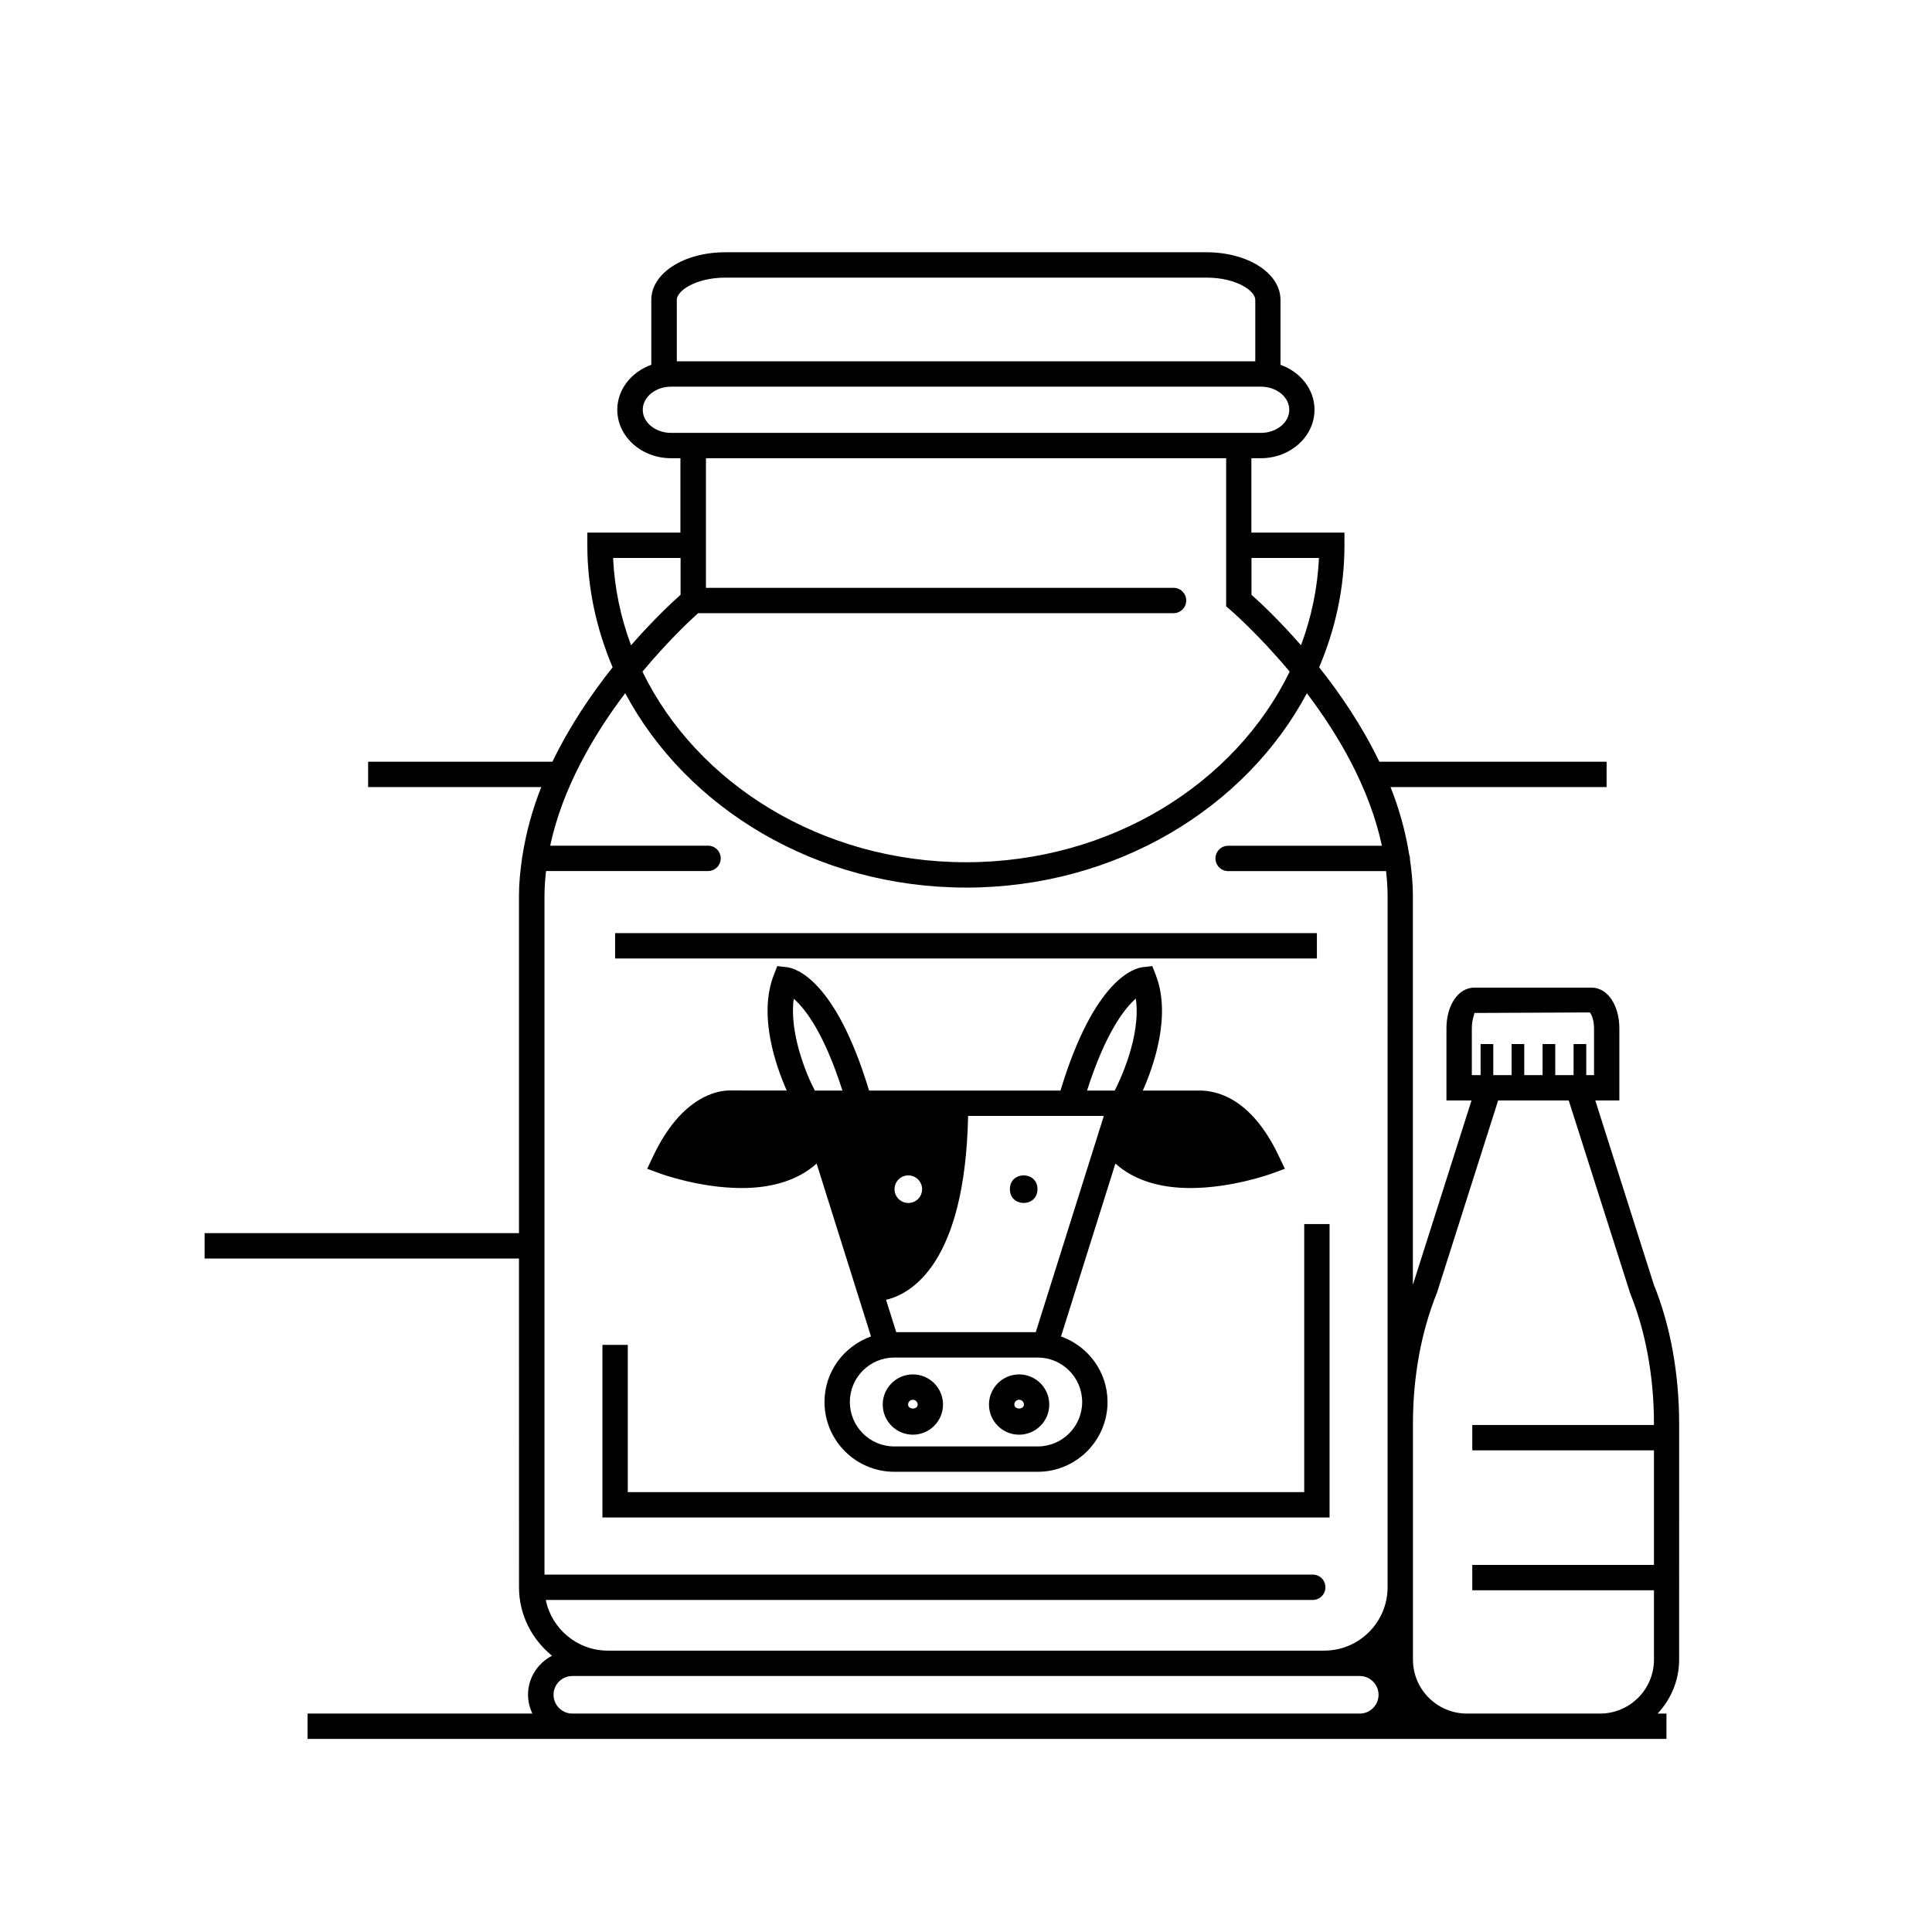 <?xml version="1.0" encoding="UTF-8"?>
<!-- Uploaded to: SVG Repo, www.svgrepo.com, Generator: SVG Repo Mixer Tools -->
<svg fill="#000000" width="800px" height="800px" version="1.1" viewBox="144 144 512 512" xmlns="http://www.w3.org/2000/svg">
 <g>
  <path d="m566.77 435.63h6.375v-19.117c0-6.144-3.156-10.781-7.336-10.781h-31.141c-4.184 0-7.344 4.637-7.344 10.781v19.117h6.644l-15.465 48.629c-0.027 0.066-0.047 0.141-0.074 0.207v-103.06c0-3.324-0.328-6.582-0.793-9.809 0-0.039 0.02-0.074 0.02-0.113 0-0.348-0.102-0.664-0.203-0.98-0.988-6.207-2.672-12.219-4.945-17.922h57.258v-6.719h-60.223c-4.602-9.539-10.387-18.016-15.953-25.023 4.266-10.062 6.703-20.93 6.703-32.336v-3.359h-24.668v-19.711h2.5c7.852 0 14.234-5.758 14.234-12.844 0-5.414-3.742-10.035-9.016-11.918v-17.203c0-7.074-8.625-12.617-19.641-12.617h-127.46c-11.016 0-19.641 5.543-19.641 12.617v17.203c-5.266 1.887-9.016 6.504-9.016 11.918 0 7.082 6.383 12.844 14.234 12.844h2.5v19.711h-24.668v3.359c0 11.398 2.438 22.273 6.703 32.336-5.57 7-11.352 15.484-15.953 25.023h-48.844v6.719h45.887c-2.305 5.797-4.016 11.91-4.992 18.23-0.047 0.227-0.133 0.438-0.133 0.68 0 0.027 0.012 0.055 0.012 0.082-0.465 3.238-0.801 6.508-0.801 9.848v89.375h-83.309v6.719h83.309l0.012 87.129c0 7.344 3.453 13.832 8.746 18.145-3.754 1.949-6.356 5.824-6.356 10.34 0 1.785 0.438 3.461 1.156 4.977h-59.59v6.719h360.13v-6.719h-2.336c3.508-3.754 5.695-8.758 5.695-14.289l0.004-62.5c0-13.301-2.344-26.117-6.691-36.812zm-32.719-6.719v-12.402c0-2.531 0.848-3.969 0.625-4.062l30.613-0.141c0.301 0.242 1.148 1.68 1.148 4.207v12.402h-2.062v-8.234h-3.359v8.234h-4.856v-8.234h-3.359v8.234h-4.856v-8.234h-3.359v8.234h-4.852v-8.234h-3.359v8.234h-0.27zm-40.52-137.05c-0.355 8.062-2.023 15.812-4.75 23.141-5.852-6.703-10.883-11.387-13.125-13.387v-9.754zm-170.18-68.391c0-2.406 5.031-5.898 12.926-5.898h127.46c7.894 0 12.926 3.492 12.926 5.898v16.281h-153.3l-0.004-16.281zm-1.496 35.25c-4.144 0-7.516-2.746-7.516-6.125s3.371-6.125 7.516-6.125h156.3c4.144 0 7.516 2.746 7.516 6.125s-3.371 6.125-7.516 6.125zm147.09 6.715v39.262l1.188 1.008c0.176 0.148 7.328 6.336 15.645 16.289-14.449 29.684-47.426 50.508-85.762 50.508-38.336 0-71.312-20.824-85.762-50.508 6.731-8.062 12.629-13.598 14.75-15.496h126c1.855 0 3.359-1.504 3.359-3.359s-1.504-3.359-3.359-3.359h-123.92v-34.348zm-162.46 26.426h17.875v9.754c-2.242 2-7.273 6.684-13.125 13.387-2.723-7.328-4.394-15.078-4.75-23.141zm93.527 87.363c39.766 0 74.105-21.094 90.324-51.504 8.262 10.895 16.594 24.996 19.883 40.414h-40.75c-1.855 0-3.359 1.504-3.359 3.359 0 1.855 1.504 3.359 3.359 3.359h41.852c0.234 2.176 0.41 4.359 0.41 6.57l-0.004 139.89v43.328c0 9.258-7.531 16.793-16.793 16.793h-189.85c-8.113 0-14.895-5.777-16.449-13.434h203.26c1.855 0 3.359-1.504 3.359-3.359s-1.504-3.359-3.359-3.359h-203.6v-179.88c0-2.211 0.176-4.394 0.41-6.57h42.938c1.855 0 3.359-1.504 3.359-3.359s-1.504-3.359-3.359-3.359h-41.836c3.293-15.41 11.621-29.512 19.883-40.414 16.211 30.422 50.551 51.516 90.32 51.516zm-104.34 218.89c-2.746 0-4.977-2.238-4.977-4.977 0-2.742 2.231-4.977 4.977-4.977h208.68c2.746 0 4.977 2.238 4.977 4.977 0 2.746-2.231 4.977-4.977 4.977zm237.07 0c-7.887 0-14.293-6.414-14.293-14.289l-0.004-19.176v-43.328c0-12.434 2.176-24.379 6.383-34.777l16.195-50.91h18.707l16.297 51.152c4.109 10.145 6.289 22.086 6.289 34.535v0.316h-48.145v6.719h48.145v30.363h-48.145v6.719h48.145v18.387c0 7.879-6.41 14.289-14.289 14.289l-35.285-0.008z"/>
  <path d="m317.08 450.42-1.57 3.324 3.461 1.262c0.422 0.156 10.605 3.836 21.59 3.836 8.41 0 15.129-2.242 19.852-6.488l14.414 45.82c-7.16 2.551-12.328 9.336-12.328 17.363 0 10.203 8.297 18.5 18.5 18.5h38.008c10.203 0 18.5-8.305 18.5-18.5 0-8.027-5.164-14.805-12.328-17.363l14.414-45.82c4.723 4.246 11.441 6.488 19.852 6.488 10.977 0 21.16-3.68 21.59-3.836l3.461-1.262-1.57-3.324c-7.656-16.184-17.203-17.285-20.637-17.41h-15.43c2.828-6.375 7.609-19.816 3.453-30.57l-0.941-2.418-2.578 0.297c-2.074 0.234-12.762 2.977-21.758 32.695h-50.723c-8.98-29.719-19.676-32.457-21.75-32.695l-2.578-0.297-0.941 2.418c-4.152 10.746 0.617 24.184 3.453 30.562l-15.215-0.012c-2.801 0-12.547 1.254-20.199 17.43zm83.477-10.691h35.973l-18.043 57.312h-36.973l-2.699-8.578c6.676-1.559 20.93-9.598 21.742-48.734zm-19.5 19.418c0-2.016 1.641-3.656 3.656-3.656 2.016 0 3.656 1.641 3.656 3.656s-1.641 3.656-3.656 3.656c-2.016 0-3.656-1.641-3.656-3.656zm49.73 56.395c0 6.496-5.285 11.781-11.781 11.781h-38.008c-6.496 0-11.781-5.285-11.781-11.781 0-6.496 5.285-11.781 11.781-11.781h38.008c6.492 0 11.781 5.285 11.781 11.781zm14.215-106.9c1.473 10.125-4.519 22.297-5.594 24.371h-7.328c4.914-15.383 9.984-21.824 12.922-24.371zm-90.652 0.039c2.996 2.586 8.035 9.047 12.902 24.332h-7.316c-2.328-4.414-6.809-15.43-5.586-24.332z"/>
  <path d="m385.92 508.23c-4.406 0-7.988 3.586-7.988 7.988 0 4.398 3.582 7.988 7.988 7.988s7.988-3.582 7.988-7.988-3.574-7.988-7.988-7.988zm-1.27 7.992c0-0.699 0.57-1.27 1.27-1.27s1.27 0.57 1.27 1.27c0.008 1.398-2.539 1.398-2.539 0z"/>
  <path d="m406.09 516.22c0 4.406 3.582 7.988 7.988 7.988s7.988-3.582 7.988-7.988-3.582-7.988-7.988-7.988c-4.41 0.004-7.988 3.582-7.988 7.988zm9.262 0c0 1.398-2.547 1.398-2.547 0 0-0.699 0.57-1.27 1.27-1.27 0.699 0 1.277 0.566 1.277 1.27z"/>
  <path d="m418.94 459.14c0 4.875-7.309 4.875-7.309 0 0-4.871 7.309-4.871 7.309 0"/>
  <path d="m307.01 391.29h185.98v6.719h-185.98z"/>
  <path d="m489.63 539.43h-179.26v-39.027h-6.719v45.746h192.7v-77.762h-6.719z"/>
 </g>
</svg>